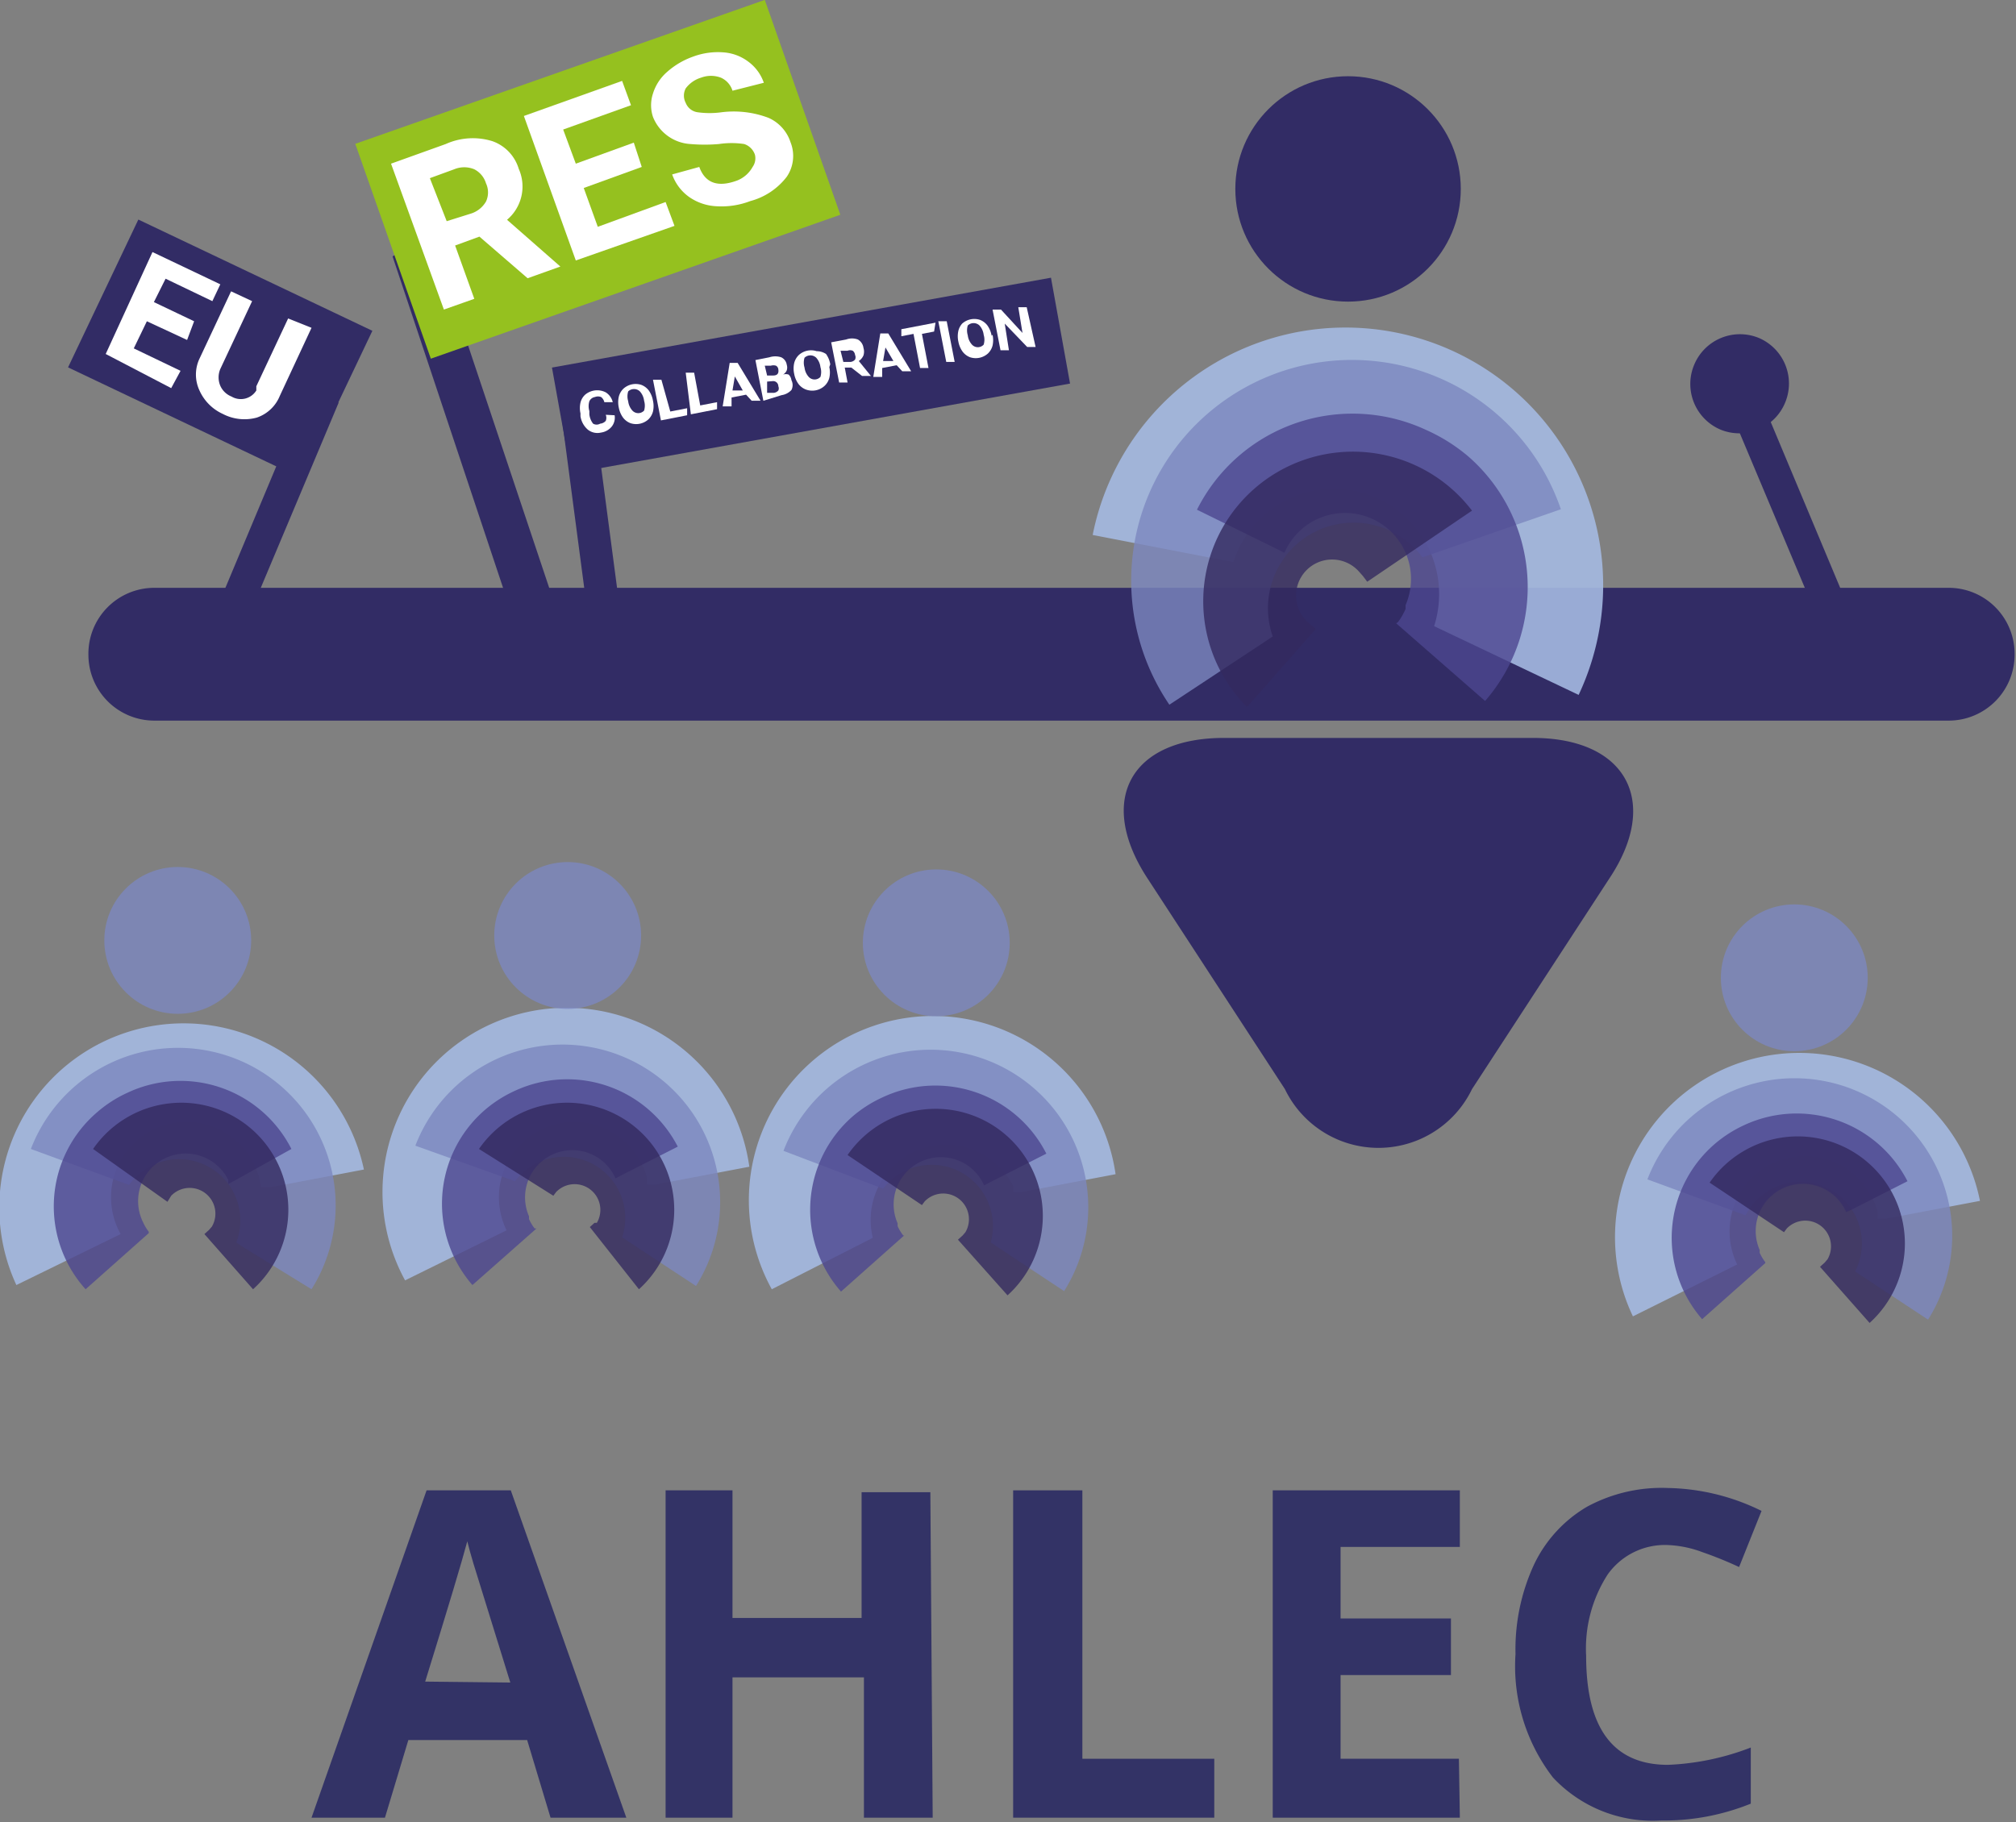 <svg id="Layer_1" data-name="Layer 1" xmlns="http://www.w3.org/2000/svg" viewBox="0 0 43.1 38.97"><rect x="0" y="0" width="43.1" height="38.97" fill="#808080" stroke="none"/><defs><style>.cls-1,.cls-10,.cls-11,.cls-9{isolation:isolate;}.cls-2{fill:#336;}.cls-3,.cls-5{fill:#322c65;}.cls-4{fill:#fff;}.cls-5{stroke:#322c65;stroke-miterlimit:10;stroke-width:0.25px;}.cls-6{fill:#95c11f;}.cls-7{opacity:0.9;}.cls-8{fill:#a4b9e1;}.cls-9{fill:#7c87bf;}.cls-10,.cls-11,.cls-9{opacity:0.8;}.cls-10{fill:#4c4690;}.cls-11{fill:#342a5f;}</style></defs><title>AHLEC 50</title><g class="cls-1"><path class="cls-2" d="M15.11,44.3l-.5-1.66H12.07l-.5,1.66H10l2.46-7h1.8l2.47,7Zm-.86-2.89-.79-2.55c-.06-.2-.1-.35-.13-.47q-.16.61-.9,3Z" transform="translate(-3.34 -5.43)"/><path class="cls-2" d="M23.28,44.3H21.81v-3H19v3H17.57v-7H19v2.73h2.76V37.34h1.47Z" transform="translate(-3.34 -5.43)"/><path class="cls-2" d="M25,44.3v-7h1.48v5.74h2.82V44.3Z" transform="translate(-3.34 -5.43)"/><path class="cls-2" d="M34.55,44.3h-4v-7h4v1.21H32v1.53h2.36v1.21H32v1.79h2.53Z" transform="translate(-3.34 -5.43)"/><path class="cls-2" d="M39,38.47a1.5,1.5,0,0,0-1.29.63,2.92,2.92,0,0,0-.46,1.74q0,2.33,1.75,2.33a5.51,5.51,0,0,0,1.77-.37V44a4.94,4.94,0,0,1-1.91.36,2.92,2.92,0,0,1-2.32-.92,3.9,3.9,0,0,1-.8-2.64,4.32,4.32,0,0,1,.39-1.9,2.85,2.85,0,0,1,1.14-1.25A3.35,3.35,0,0,1,39,37.25a4.69,4.69,0,0,1,2,.49l-.48,1.2a8.14,8.14,0,0,0-.79-.32A2.35,2.35,0,0,0,39,38.47Z" transform="translate(-3.34 -5.43)"/></g><circle class="cls-3" cx="28.82" cy="4.04" r="2.41"/><path class="cls-3" d="M6.64,18H45a1.41,1.41,0,0,1,1.41,1.41h0A1.41,1.41,0,0,1,45,20.84H6.64a1.41,1.41,0,0,1-1.41-1.41h0A1.41,1.41,0,0,1,6.64,18Z" transform="translate(-3.34 -5.43)"/><path class="cls-3" d="M34.81,28.72a2.22,2.22,0,0,1-4,0l-2.94-4.51c-1.09-1.67-.36-3,1.64-3h6.6c2,0,2.73,1.36,1.64,3Z" transform="translate(-3.34 -5.43)"/><polygon class="cls-3" points="37.44 8.03 39.86 13.81 39.22 14.08 36.79 8.3 37.44 8.03"/><path class="cls-3" d="M40.13,14.62a1.06,1.06,0,0,1-.57-1.39h0a1.06,1.06,0,0,1,1.39-.57h0A1.06,1.06,0,0,1,41.52,14h0A1.06,1.06,0,0,1,40.13,14.62Z" transform="translate(-3.34 -5.43)"/><polygon class="cls-3" points="7.24 8.61 4.81 14.39 4.17 14.12 6.59 8.34 7.24 8.61"/><rect class="cls-3" x="6.3" y="10.12" width="3.5" height="5.54" transform="translate(-10.39 9.2) rotate(-64.57)"/><path class="cls-4" d="M7.34,12.7l-.86-.4-.28.58,1,.48L7,13.73,5.6,13l1-2.18,1.45.69-.17.36-1-.48-.25.5.86.41Z" transform="translate(-3.34 -5.43)"/><path class="cls-4" d="M10,12.44,9.32,13.9a.81.81,0,0,1-.49.46,1,1,0,0,1-.73-.08,1,1,0,0,1-.5-.51.8.8,0,0,1,0-.66l.68-1.45.45.21-.68,1.45a.46.46,0,0,0,0,.36.44.44,0,0,0,.24.23.39.39,0,0,0,.53-.13l0-.09.68-1.45Z" transform="translate(-3.34 -5.43)"/><polygon class="cls-5" points="9.11 5.1 11.8 13.14 11.22 13.57 8.54 5.53 9.11 5.1"/><rect class="cls-6" x="11.48" y="6.83" width="9.28" height="4.87" transform="translate(-5.5 0.44) rotate(-19.37)"/><g class="cls-7"><path class="cls-8" d="M26.7,16.89" transform="translate(-3.34 -5.43)"/><path class="cls-8" d="M37.09,20.29A5.51,5.51,0,1,0,26.7,16.87h0l2.74.53.27.05A2.25,2.25,0,1,1,34,18.82Z" transform="translate(-3.34 -5.43)"/></g><path class="cls-9" d="M36.71,16.32a4.72,4.72,0,1,0-8.37,4.18h0l2-1.32.21-.14a1.83,1.83,0,0,1,3.2-1.69Z" transform="translate(-3.34 -5.43)"/><path class="cls-10" d="M33.19,18.76l1.9,1.66a3.71,3.71,0,0,0-.36-5.23,3.76,3.76,0,0,0-.91-.57,3.72,3.72,0,0,0-4.89,1.71h0l1.69.83.18.09a1.41,1.41,0,0,1,2.59,1.12l0,.08h0a1.36,1.36,0,0,1-.16.28Z" transform="translate(-3.34 -5.43)"/><path class="cls-11" d="M34.81,16.35A3.2,3.2,0,1,0,30,20.55l1.47-1.67-.14-.12a.77.77,0,1,1,1.07-1.1l.08.09h0l.09.12Z" transform="translate(-3.34 -5.43)"/><path class="cls-4" d="M13.59,10.49l-.52.19.41,1.14-.65.23L11.7,8.93l1.17-.42a1.41,1.41,0,0,1,1-.06.9.9,0,0,1,.56.59.93.93,0,0,1-.25,1.09l1.14,1v0l-.7.25Zm-.7-.33L13.4,10a.57.57,0,0,0,.33-.26.46.46,0,0,0,0-.39.5.5,0,0,0-.25-.3.56.56,0,0,0-.43,0l-.52.19Z" transform="translate(-3.34 -5.43)"/><path class="cls-4" d="M17.06,9l-1.24.45.3.83,1.45-.53.19.51L15.65,11,14.54,7.91l2.1-.75.19.52-1.45.52.27.73,1.24-.45Z" transform="translate(-3.34 -5.43)"/><path class="cls-4" d="M19.48,8.74a.36.36,0,0,0-.23-.23,1.81,1.81,0,0,0-.54,0,3.53,3.53,0,0,1-.61,0,.92.92,0,0,1-.8-.58.79.79,0,0,1,0-.5,1,1,0,0,1,.3-.46,1.67,1.67,0,0,1,.56-.33,1.52,1.52,0,0,1,.65-.09,1,1,0,0,1,.53.2.94.94,0,0,1,.33.45L19,7.37a.45.45,0,0,0-.25-.28.6.6,0,0,0-.42,0,.64.64,0,0,0-.33.23.33.33,0,0,0,0,.31.32.32,0,0,0,.25.2,1.86,1.86,0,0,0,.52,0,2.1,2.1,0,0,1,1,.12.86.86,0,0,1,.47.52.79.79,0,0,1-.08.74,1.45,1.45,0,0,1-.78.52,1.72,1.72,0,0,1-.73.11,1.11,1.11,0,0,1-.58-.2,1,1,0,0,1-.36-.48L18.29,9q.19.52.81.29A.65.65,0,0,0,19.43,9,.32.32,0,0,0,19.48,8.74Z" transform="translate(-3.34 -5.43)"/><g class="cls-7"><path class="cls-8" d="M19.38,30.35" transform="translate(-3.34 -5.43)"/><path class="cls-8" d="M14.17,31.74a1.61,1.61,0,1,1,3-1.13l0,.15.19,0,2-.38h0A3.94,3.94,0,1,0,12,32.81Z" transform="translate(-3.34 -5.43)"/></g><path class="cls-9" d="M14.35,30.69a1.31,1.31,0,0,1,2.29,1.2l.15.1,1.43.94h0a3.37,3.37,0,1,0-6-3Z" transform="translate(-3.34 -5.43)"/><path class="cls-10" d="M14.77,31.7a1,1,0,0,1-.12-.2h0l0-.06a1,1,0,0,1,1.85-.81h0l.13-.07,1.2-.61h0a2.66,2.66,0,0,0-3.49-1.19,2.68,2.68,0,0,0-.65.42,2.65,2.65,0,0,0-.25,3.73l1.37-1.21Z" transform="translate(-3.34 -5.43)"/><path class="cls-11" d="M15.17,31l.06-.08h0a.55.55,0,0,1,.87.66l-.05,0-.1.09L17,33a2.29,2.29,0,1,0-3.42-3Z" transform="translate(-3.34 -5.43)"/><circle class="cls-9" cx="15.48" cy="25.44" r="1.57" transform="translate(-3.45 -5.37) rotate(-0.24)"/><polygon class="cls-3" points="12.65 8.46 13.47 14.68 12.78 14.77 11.96 8.55 12.65 8.46"/><rect class="cls-3" x="15.26" y="12.31" width="10.84" height="2.3" transform="translate(-5.4 -1.55) rotate(-10.21)"/><path class="cls-4" d="M16.48,14.31a.31.31,0,0,1-.06.24.36.36,0,0,1-.23.13.33.33,0,0,1-.28-.06.47.47,0,0,1-.16-.29v-.06a.53.53,0,0,1,0-.23.34.34,0,0,1,.1-.17.4.4,0,0,1,.44-.05.34.34,0,0,1,.15.21l-.18,0a.19.19,0,0,0-.07-.11.18.18,0,0,0-.13,0,.16.16,0,0,0-.12.09.36.36,0,0,0,0,.21v.07a.39.39,0,0,0,.08.2.15.15,0,0,0,.15,0,.18.18,0,0,0,.12-.06.17.17,0,0,0,0-.13Z" transform="translate(-3.34 -5.43)"/><path class="cls-4" d="M17.3,14a.53.53,0,0,1,0,.23.36.36,0,0,1-.1.17.39.39,0,0,1-.38.08.36.36,0,0,1-.16-.12.52.52,0,0,1-.09-.21v0a.53.53,0,0,1,0-.24.36.36,0,0,1,.1-.17.39.39,0,0,1,.38-.08.36.36,0,0,1,.16.12.53.53,0,0,1,.09.22Zm-.19,0a.36.36,0,0,0-.09-.2.18.18,0,0,0-.25,0l0,0a.36.36,0,0,0,0,.21v0a.36.36,0,0,0,.09.2.17.17,0,0,0,.25,0l0,0a.36.36,0,0,0,0-.21Z" transform="translate(-3.34 -5.43)"/><path class="cls-4" d="M17.67,14.23l.36-.07,0,.15-.56.11-.17-.87.18,0Z" transform="translate(-3.34 -5.43)"/><path class="cls-4" d="M18.31,14.1l.36-.07,0,.15-.56.11L18,13.4l.18,0Z" transform="translate(-3.34 -5.43)"/><path class="cls-4" d="M19.29,13.87l-.31.06,0,.19-.19,0,.15-.93.17,0,.49.81-.19,0ZM19,13.78l.22,0-.17-.3Z" transform="translate(-3.34 -5.43)"/><path class="cls-4" d="M19.66,14l-.17-.87.3-.06a.41.41,0,0,1,.25,0,.21.21,0,0,1,.12.16.2.2,0,0,1,0,.12.19.19,0,0,1-.08.09.19.19,0,0,1,.12,0,.2.2,0,0,1,.06.12.23.23,0,0,1,0,.21.36.36,0,0,1-.21.11Zm.08-.54.13,0q.13,0,.11-.13a.1.1,0,0,0-.05-.08.19.19,0,0,0-.11,0l-.13,0Zm0,.13,0,.24.15,0a.15.15,0,0,0,.09-.05.11.11,0,0,0,0-.09.11.11,0,0,0-.12-.11h0Z" transform="translate(-3.34 -5.43)"/><path class="cls-4" d="M21.07,13.28a.53.53,0,0,1,0,.23.36.36,0,0,1-.1.17.39.39,0,0,1-.4.08.36.36,0,0,1-.16-.12.52.52,0,0,1-.09-.21v0a.53.53,0,0,1,0-.24.36.36,0,0,1,.1-.17.39.39,0,0,1,.38-.08A.36.36,0,0,1,21,13a.53.53,0,0,1,.09.22Zm-.19,0a.36.36,0,0,0-.09-.2.18.18,0,0,0-.25,0l0,0a.36.36,0,0,0,0,.21v0a.36.36,0,0,0,.09.2.17.17,0,0,0,.25,0l0,0a.36.36,0,0,0,0-.21Z" transform="translate(-3.34 -5.43)"/><path class="cls-4" d="M21.54,13.29l-.14,0,.06.32-.18,0-.17-.86.32-.06a.36.36,0,0,1,.25,0,.24.24,0,0,1,.12.18.27.27,0,0,1,0,.16.27.27,0,0,1-.1.12l.26.32h0l-.19,0Zm-.17-.12.15,0a.15.15,0,0,0,.1-.05.12.12,0,0,0,0-.1.13.13,0,0,0-.05-.09.15.15,0,0,0-.11,0l-.15,0Z" transform="translate(-3.34 -5.43)"/><path class="cls-4" d="M22.51,13.24l-.31.06,0,.19-.19,0,.15-.93.17,0,.49.81-.19,0Zm-.29-.09.22,0-.17-.29Z" transform="translate(-3.34 -5.43)"/><path class="cls-4" d="M23.31,12.52l-.26.05.14.73-.18,0-.14-.73-.26.05,0-.15.73-.14Z" transform="translate(-3.34 -5.43)"/><path class="cls-4" d="M23.75,13.17l-.18,0-.17-.87.18,0Z" transform="translate(-3.34 -5.43)"/><path class="cls-4" d="M24.56,12.59a.54.54,0,0,1,0,.23.36.36,0,0,1-.1.17.39.39,0,0,1-.38.08.36.36,0,0,1-.16-.12.52.52,0,0,1-.09-.21v0a.53.53,0,0,1,0-.24.36.36,0,0,1,.08-.15.39.39,0,0,1,.38-.08.36.36,0,0,1,.16.12.53.53,0,0,1,.09.22Zm-.19,0a.36.36,0,0,0-.09-.2.18.18,0,0,0-.25,0l0,0a.36.36,0,0,0,0,.21v0a.36.36,0,0,0,.09.2.17.17,0,0,0,.25,0l0,0a.36.36,0,0,0,0-.21Z" transform="translate(-3.34 -5.43)"/><path class="cls-4" d="M25.48,12.85l-.18,0-.48-.5.09.57-.18,0-.17-.87.18,0,.46.5L25.11,12l.18,0Z" transform="translate(-3.34 -5.43)"/><g class="cls-7"><path class="cls-8" d="M27.26,30.5" transform="translate(-3.34 -5.43)"/><path class="cls-8" d="M22,31.9a1.61,1.61,0,0,1,3-1.11l0,.13.19,0,2-.38h0A3.94,3.94,0,1,0,19.84,33Z" transform="translate(-3.34 -5.43)"/></g><path class="cls-9" d="M22.22,30.85A1.31,1.31,0,0,1,24.52,32l.15.1,1.42.94h0a3.37,3.37,0,1,0-6-3Z" transform="translate(-3.34 -5.43)"/><path class="cls-10" d="M22.65,31.85a1,1,0,0,1-.12-.2h0l0-.06a1,1,0,1,1,1.85-.81l.13-.07,1.2-.61h0a2.66,2.66,0,0,0-3.51-1.2,2.68,2.68,0,0,0-.65.42,2.65,2.65,0,0,0-.23,3.73l1.35-1.2Z" transform="translate(-3.34 -5.43)"/><path class="cls-11" d="M23.05,31.2l.06-.08h0a.55.55,0,0,1,.87.66l-.06.07-.1.09,1.06,1.19a2.29,2.29,0,1,0-3.42-3Z" transform="translate(-3.34 -5.43)"/><circle class="cls-9" cx="23.36" cy="25.59" r="1.57" transform="translate(-3.45 -5.33) rotate(-0.24)"/><g class="cls-7"><path class="cls-8" d="M11.14,30.43" transform="translate(-3.34 -5.43)"/><path class="cls-8" d="M5.92,31.82a1.61,1.61,0,1,1,3-1l.2,0,2-.38h0a3.94,3.94,0,1,0-7.43,2.47Z" transform="translate(-3.34 -5.43)"/></g><path class="cls-9" d="M6.1,30.77A1.31,1.31,0,0,1,8.39,32l.15.1L10,33h0A3.37,3.37,0,1,0,4,30Z" transform="translate(-3.34 -5.43)"/><path class="cls-10" d="M6.52,31.77a1,1,0,0,1-.12-.2h0l0,0a1,1,0,0,1,1.82-.91l0,.09.13-.07L9.57,30h0a2.66,2.66,0,0,0-3.51-1.2,2.68,2.68,0,0,0-.65.42A2.65,2.65,0,0,0,5.17,33l1.35-1.2Z" transform="translate(-3.34 -5.43)"/><path class="cls-11" d="M6.92,31.13,7,31H7a.55.55,0,0,1,.87.66l-.06.07-.1.09L8.75,33a2.29,2.29,0,1,0-3.42-3Z" transform="translate(-3.34 -5.43)"/><circle class="cls-9" cx="3.8" cy="20.11" r="1.57"/><g class="cls-7"><path class="cls-8" d="M45.69,31.07" transform="translate(-3.34 -5.43)"/><path class="cls-8" d="M40.48,32.47a1.61,1.61,0,1,1,3-1.13l0,.15.19,0,2-.38h0a3.94,3.94,0,1,0-7.42,2.47Z" transform="translate(-3.34 -5.43)"/></g><path class="cls-9" d="M40.66,31.42A1.31,1.31,0,0,1,43,32.62l.15.1,1.41.93h0a3.37,3.37,0,1,0-6-3Z" transform="translate(-3.34 -5.43)"/><path class="cls-10" d="M41.08,32.42a1,1,0,0,1-.12-.2h0l0-.06a1,1,0,1,1,1.85-.81l.11-.05,1.2-.61h0a2.66,2.66,0,0,0-3.49-1.2,2.68,2.68,0,0,0-.65.42,2.65,2.65,0,0,0-.25,3.73l1.35-1.2Z" transform="translate(-3.34 -5.43)"/><path class="cls-11" d="M41.48,31.78l.06-.08h0a.55.55,0,0,1,.87.66l-.06.07-.1.09,1.06,1.2a2.29,2.29,0,1,0-3.42-3Z" transform="translate(-3.34 -5.43)"/><circle class="cls-9" cx="38.36" cy="20.91" r="1.57"/></svg>